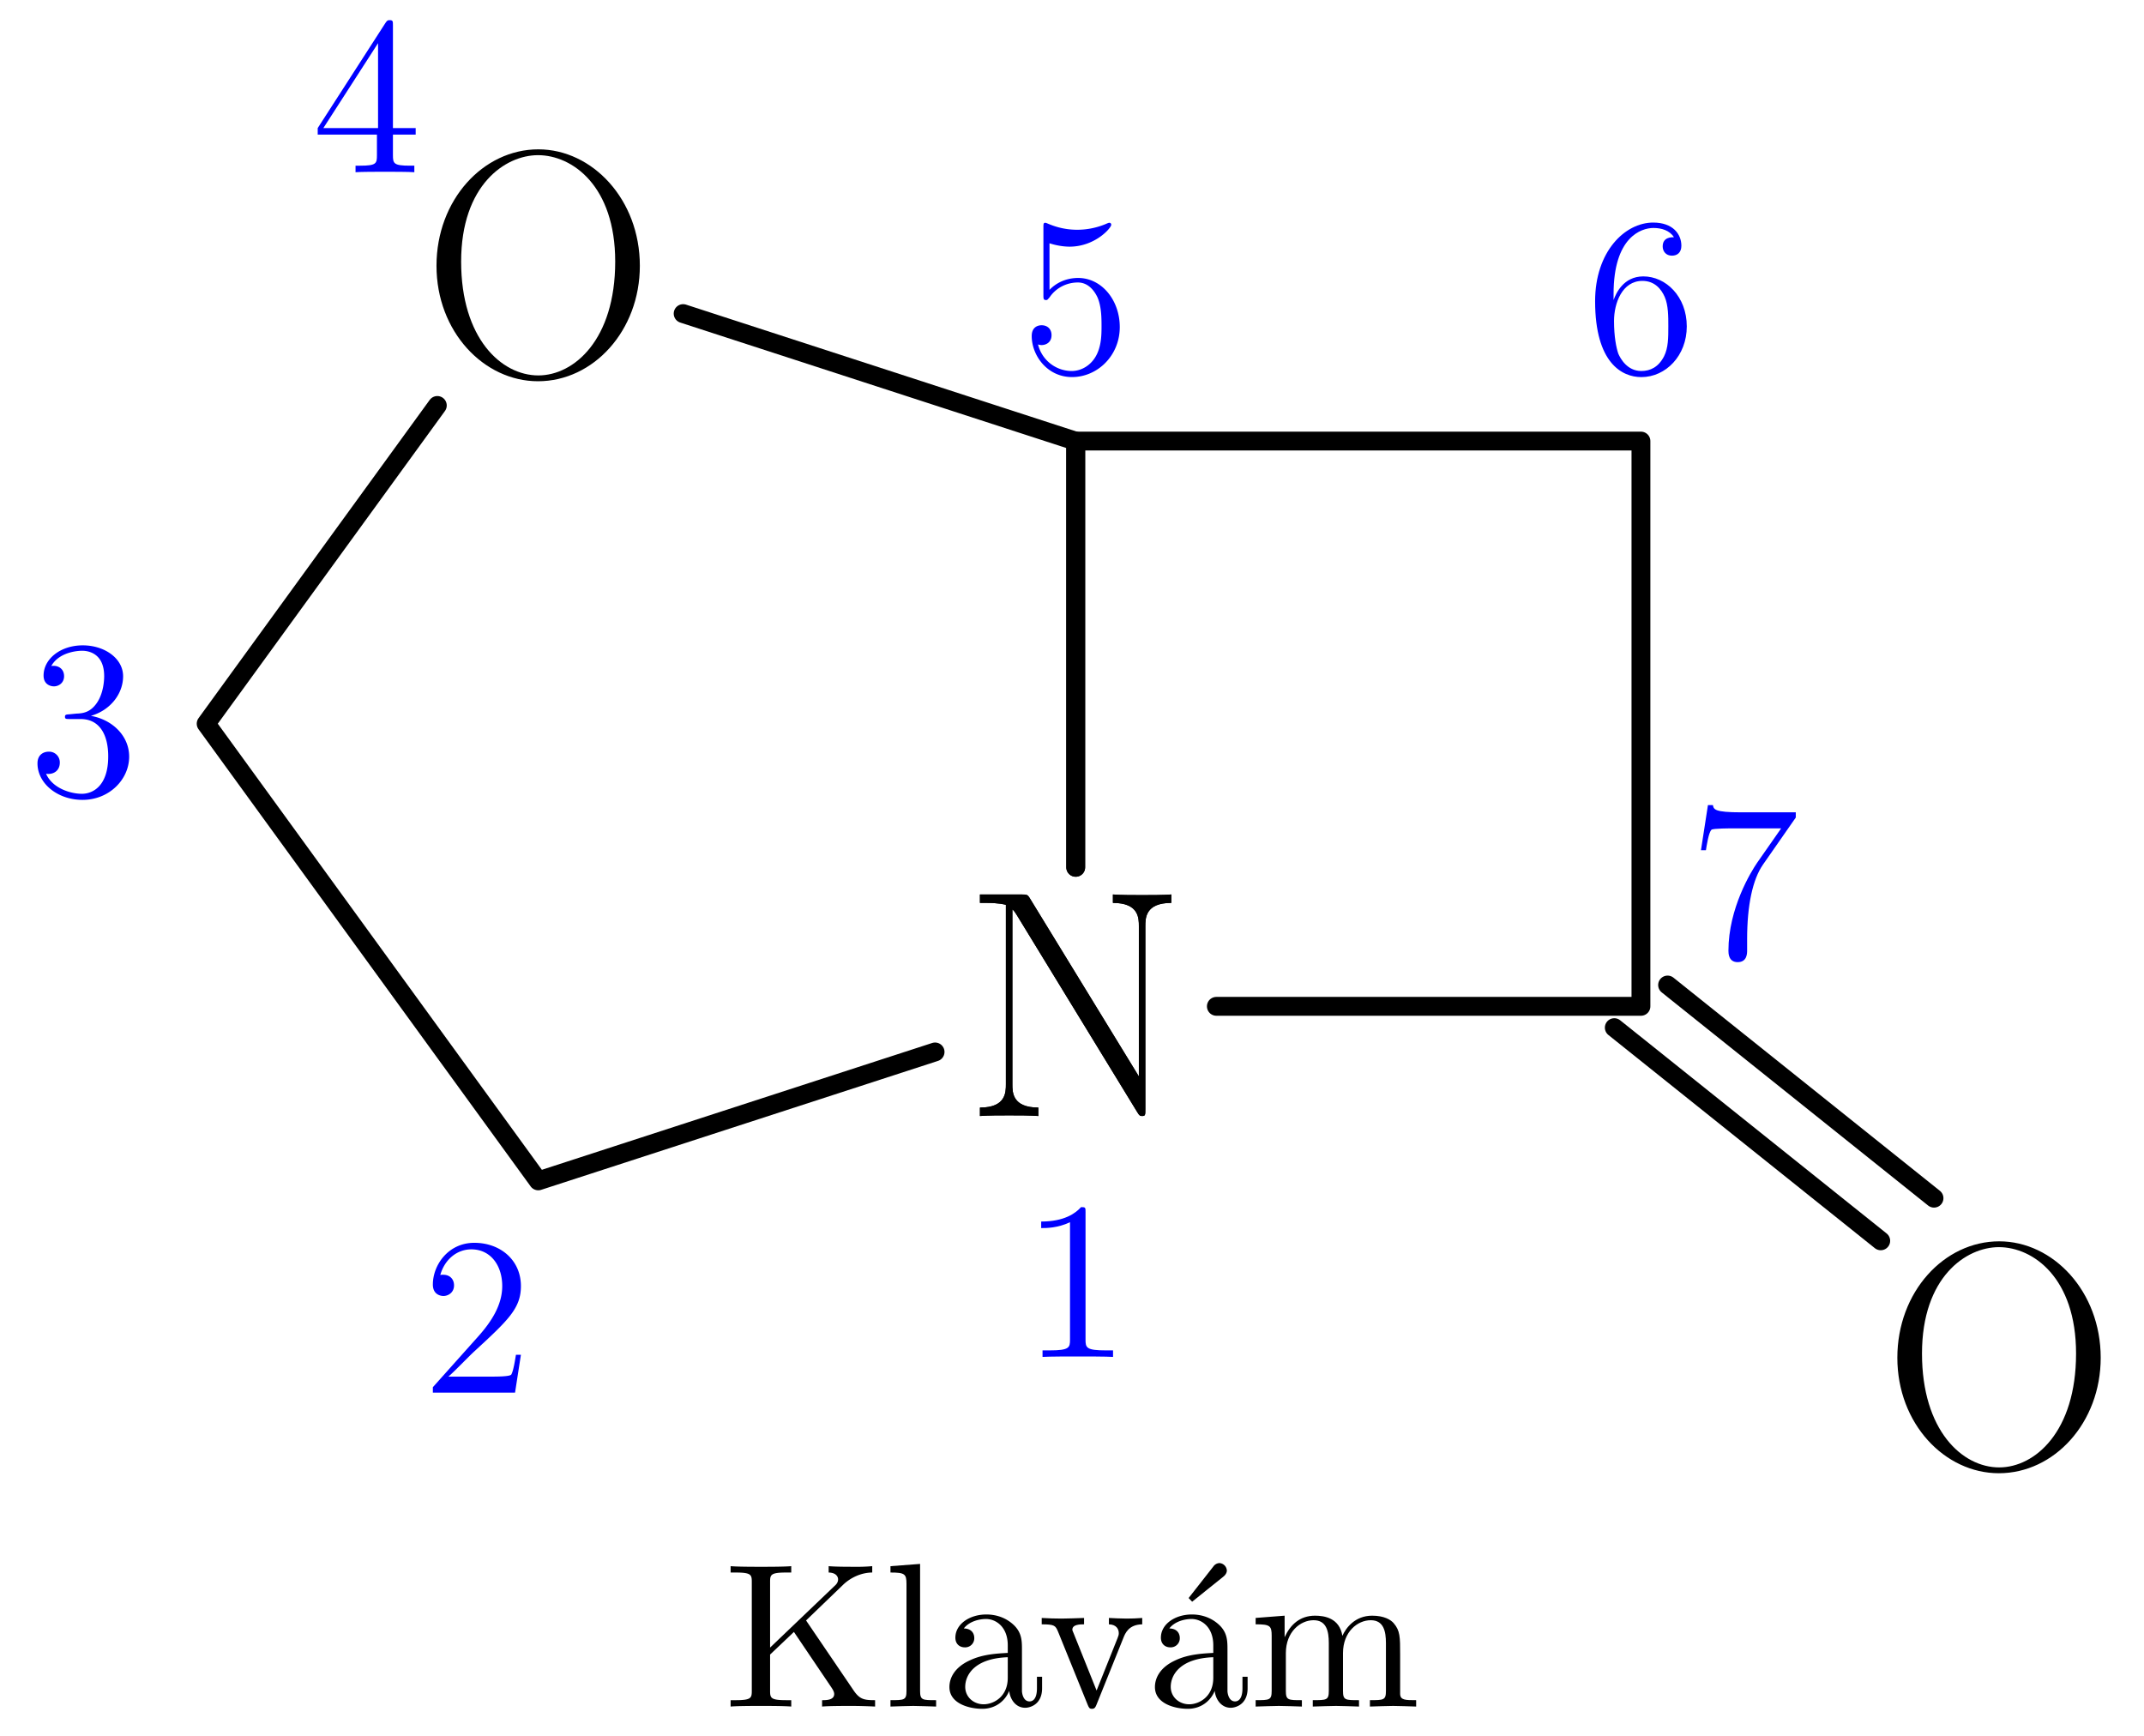 <svg height="122.837" viewBox="56.409 53.858 113.803 92.128" width="151.737" xmlns="http://www.w3.org/2000/svg" xmlns:xlink="http://www.w3.org/1999/xlink"><defs><path d="M4.09-6.895c.1-.076.186-.196.186-.327a.422.422 0 0 0-.392-.393.42.42 0 0 0-.328.186L2.247-5.76l.186.196 1.658-1.33Z" id="p"/><path d="m4.364-4.57 1.963-1.888c.088-.087.666-.644 1.55-.655v-.338a8.678 8.678 0 0 1-.928.033c-.393 0-1.014 0-1.385-.033v.338c.436.011.501.262.501.36 0 .175-.109.284-.196.36L2.455-3.13V-6.6c0-.393.021-.513.861-.513h.262v-.338c-.382.033-1.189.033-1.603.033s-1.233 0-1.615-.033v.338h.262c.84 0 .862.12.862.513v5.75c0 .392-.022.512-.862.512H.36V0c.382-.033 1.19-.033 1.604-.033s1.232 0 1.614.033v-.338h-.262c-.84 0-.861-.12-.861-.513V-2.76l1.265-1.2 1.975 2.924c.065.098.163.24.163.37 0 .328-.425.328-.643.328V0c.381-.033 1.145-.033 1.56-.033.381 0 .796.011 1.254.033v-.338c-.589 0-.818-.044-1.145-.524L4.364-4.57Z" id="l"/><path d="M3.633-.83c.043.437.338.895.85.895.23 0 .895-.152.895-1.036v-.61h-.273v.61c0 .633-.272.698-.392.698-.36 0-.404-.49-.404-.545V-3c0-.458 0-.884-.393-1.287-.425-.426-.97-.6-1.494-.6-.895 0-1.647.512-1.647 1.232 0 .328.218.513.501.513a.481.481 0 0 0 .502-.502c0-.13-.054-.49-.556-.501.294-.382.829-.502 1.178-.502.535 0 1.156.425 1.156 1.396v.404c-.556.032-1.32.065-2.007.392-.818.371-1.09.939-1.09 1.419C.458-.153 1.515.12 2.203.12c.72 0 1.221-.436 1.429-.95Zm-.077-1.788v1.09C3.556-.49 2.771-.12 2.28-.12c-.535 0-.982-.382-.982-.927 0-.6.458-1.506 2.258-1.571Z" id="n"/><path d="m1.93-7.57-1.57.12v.337c.764 0 .85.077.85.611v5.673c0 .49-.12.49-.85.49V0c.36-.01.938-.033 1.21-.033S2.379-.01 2.783 0v-.338c-.731 0-.851 0-.851-.491v-6.742Z" id="m"/><path d="M1.2-3.753v2.924c0 .49-.12.49-.85.49V0c.38-.01.937-.033 1.232-.033.283 0 .85.022 1.222.033v-.338c-.731 0-.851 0-.851-.491v-2.007c0-1.135.774-1.746 1.472-1.746.688 0 .808.59.808 1.211v2.542c0 .49-.12.49-.851.49V0c.382-.01.938-.033 1.233-.033.283 0 .85.022 1.221.033v-.338c-.73 0-.85 0-.85-.491v-2.007c0-1.135.774-1.746 1.472-1.746.687 0 .807.59.807 1.211v2.542c0 .49-.12.49-.85.49V0c.381-.01.938-.033 1.232-.033.284 0 .851.022 1.222.033v-.338c-.567 0-.84 0-.85-.327V-2.75c0-.938 0-1.276-.339-1.67-.153-.185-.513-.403-1.145-.403-.917 0-1.397.655-1.582 1.07-.153-.95-.96-1.07-1.451-1.07-.797 0-1.31.47-1.615 1.146v-1.146l-1.538.12v.338c.764 0 .851.077.851.611Z" id="q"/><path d="M4.538-3.633c.098-.25.284-.72 1.004-.73v-.339c-.251.022-.567.033-.818.033-.262 0-.764-.022-.95-.033v.338c.404.011.524.262.524.47 0 .098-.022.141-.065.261L3.12-.85 1.898-3.895c-.065-.141-.065-.163-.065-.185 0-.284.425-.284.622-.284v-.338c-.328.011-.939.033-1.19.033-.294 0-.73-.011-1.058-.033v.338c.688 0 .731.066.873.404L2.65-.087c.066.152.088.207.23.207s.185-.098.23-.207l1.428-3.546Z" id="o"/><path d="M3.53-11.552c-.121-.189-.139-.206-.466-.206H.878v.447h.327c.689 0 .999.087 1.05.104v9.52c0 .43 0 1.24-1.377 1.24V0c.396-.034 1.119-.034 1.55-.034s1.153 0 1.549.034v-.448C2.6-.448 2.6-1.257 2.6-1.688v-9.278c.12.103.12.137.24.31L9.228-.206C9.348 0 9.4 0 9.486 0c.172 0 .172-.052.172-.379v-9.692c0-.43 0-1.24 1.377-1.24v-.447c-.396.034-1.119.034-1.55.034s-1.153 0-1.549-.034v.447c1.378 0 1.378.81 1.378 1.24v7.97l-5.785-9.45Z" id="a"/><path d="M11.586-5.853c0-3.53-2.53-6.18-5.388-6.18-2.927 0-5.406 2.685-5.406 6.18S3.305.275 6.18.275c2.944 0 5.406-2.685 5.406-6.128ZM6.198-.034C4.235-.034 2.1-1.997 2.1-6.077c0-4.063 2.342-5.647 4.08-5.647 1.825 0 4.098 1.636 4.098 5.647 0 4.149-2.187 6.043-4.08 6.043Z" id="b"/><path d="M3.443-7.663c0-.275 0-.287-.239-.287-.287.323-.885.765-2.116.765v.347c.275 0 .873 0 1.53-.311v6.228c0 .43-.036.574-1.088.574h-.37V0c.322-.024 1.482-.024 1.877-.024s1.542 0 1.865.024v-.347H4.53c-1.052 0-1.088-.143-1.088-.574v-6.742Z" id="e"/><path d="M5.26-2.008h-.263c-.036.203-.131.86-.25 1.052-.084.107-.766.107-1.125.107H1.411c.322-.275 1.052-1.04 1.363-1.327C4.59-3.85 5.26-4.47 5.26-5.655c0-1.375-1.088-2.295-2.474-2.295s-2.2 1.183-2.2 2.212c0 .61.526.61.562.61.25 0 .562-.18.562-.563 0-.334-.228-.562-.562-.562a.5.5 0 0 0-.168.012c.227-.813.873-1.362 1.65-1.362 1.016 0 1.638.848 1.638 1.948 0 1.016-.586 1.901-1.267 2.666L.586-.287V0h4.363l.311-2.008Z" id="f"/><path d="M2.2-4.292c-.203.012-.251.024-.251.132 0 .12.06.12.275.12h.55c1.016 0 1.47.836 1.47 1.984 0 1.566-.813 1.984-1.399 1.984-.574 0-1.554-.275-1.9-1.064.382.06.729-.155.729-.586a.565.565 0 0 0-.586-.585c-.287 0-.598.167-.598.621C.49-.622 1.554.251 2.881.251c1.423 0 2.475-1.088 2.475-2.295 0-1.1-.885-1.961-2.032-2.164 1.04-.3 1.71-1.172 1.71-2.104 0-.945-.981-1.638-2.14-1.638-1.196 0-2.081.73-2.081 1.602 0 .478.37.574.55.574.25 0 .538-.18.538-.538 0-.383-.287-.55-.55-.55-.072 0-.096 0-.132.012.455-.813 1.579-.813 1.638-.813.395 0 1.172.18 1.172 1.35 0 .228-.036.897-.383 1.411-.358.526-.765.562-1.088.574l-.358.036Z" id="g"/><path d="M4.316-7.783c0-.227 0-.287-.168-.287-.095 0-.131 0-.227.144L.323-2.343v.346h3.144v1.088c0 .443-.024.562-.897.562h-.239V0c.275-.024 1.22-.024 1.554-.024s1.292 0 1.567.024v-.347h-.24c-.86 0-.896-.12-.896-.562v-1.088h1.207v-.346H4.316v-5.44Zm-.79.933v4.507H.623L3.527-6.85Z" id="h"/><path d="M1.53-6.85c.514.167.933.179 1.064.179 1.351 0 2.212-.992 2.212-1.16 0-.047-.024-.107-.096-.107-.024 0-.047 0-.155.048A3.929 3.929 0 0 1 3-7.568c-.79 0-1.351-.239-1.578-.334-.084-.036-.108-.036-.12-.036-.096 0-.096.071-.096.263v3.55c0 .216 0 .287.144.287.06 0 .072-.012.191-.155.335-.49.897-.777 1.495-.777.633 0 .944.586 1.04.789.203.466.215 1.052.215 1.506s0 1.136-.335 1.674c-.263.43-.73.73-1.255.73A1.848 1.848 0 0 1 .92-1.483c.06.023.131.035.19.035.204 0 .527-.12.527-.526 0-.334-.227-.526-.526-.526-.215 0-.526.108-.526.574 0 1.016.813 2.176 2.14 2.176 1.35 0 2.534-1.136 2.534-2.654 0-1.423-.956-2.606-2.211-2.606-.682 0-1.208.299-1.519.633V-6.85Z" id="i"/><path d="M1.47-4.16c0-3.025 1.471-3.503 2.117-3.503.43 0 .86.131 1.087.49-.143 0-.597 0-.597.49 0 .263.179.49.49.49.299 0 .502-.18.502-.526 0-.621-.454-1.231-1.494-1.231C2.068-7.95.49-6.408.49-3.778.49-.49 1.925.252 2.941.252c1.303 0 2.415-1.137 2.415-2.69 0-1.59-1.112-2.655-2.307-2.655-1.064 0-1.459.92-1.579 1.255v-.322ZM2.941-.072c-.753 0-1.112-.67-1.22-.92-.107-.311-.227-.897-.227-1.734 0-.944.43-2.128 1.507-2.128.657 0 1.004.443 1.183.849.192.442.192 1.04.192 1.554 0 .61 0 1.148-.228 1.602-.298.574-.729.777-1.207.777Z" id="j"/><path d="M5.679-7.424V-7.7H2.798c-1.447 0-1.471-.156-1.519-.383h-.263L.646-5.69h.263c.035-.215.143-.956.298-1.088.096-.071.993-.071 1.16-.071h2.535L3.634-5.033c-.322.466-1.53 2.427-1.53 4.674 0 .132 0 .61.49.61.502 0 .502-.466.502-.622v-.597c0-1.782.287-3.168.85-3.97l1.733-2.486Z" id="k"/></defs><use x="107.546" xlink:href="#a" y="113.088"/><g transform="matrix(.996 0 0 .996 92.864 92.267)"><clipPath id="c"><path d="M-26.619 25.365h55.335v-57.632h-55.335v57.632Zm39.85-2.905h14.984V7.652H13.232V22.46Z" clip-rule="evenodd"/></clipPath></g><use x="78.786" xlink:href="#b" y="73.817"/><g transform="matrix(.996 0 0 .996 92.864 92.267)"><clipPath clip-path="url(#c)" id="d"><path clip-path="url(#c)" d="M-16.138 22.962h44.854v-55.23h-44.854v55.23Zm.502-39.92H-.195v-14.807h-15.441v14.807Z" clip-rule="evenodd"/></clipPath></g><use x="107.546" xlink:href="#a" y="113.088"/><path clip-path="url(#c)" d="M20.723 7.652v-22.708M20.723-15.056-.195-21.853M-13.295-16.958-25.615 0M-25.615 0l17.7 24.361M-7.916 24.361l21.148-6.87" fill="none" stroke="#000" stroke-linecap="round" stroke-linejoin="round" stroke-miterlimit="10.037" stroke-width="1.004" transform="matrix(.996 0 0 .996 92.864 92.267)"/><path d="M143.51 107.267v-30M143.51 77.267h-30M113.51 77.267v22.624M120.973 107.267h22.537M144.924 106.136l14.142 11.313M142.095 108.398l14.143 11.314" fill="none" stroke="#000" stroke-linecap="round" stroke-linejoin="round" stroke-miterlimit="10.037" stroke-width="1"/><use x="156.328" xlink:href="#b" y="131.772"/><g fill="#00f"><use x="110.587" xlink:href="#e" y="125.874"/><use x="78.799" xlink:href="#f" y="127.768"/><use x="57.909" xlink:href="#g" y="96.059"/><use x="72.95" xlink:href="#h" y="62.998"/><use x="110.587" xlink:href="#i" y="73.62"/><use x="140.587" xlink:href="#j" y="73.62"/><use x="146.05" xlink:href="#k" y="104.671"/></g><use x="94.83" xlink:href="#l" y="144.43"/><use x="103.315" xlink:href="#m" y="144.43"/><use x="106.345" xlink:href="#n" y="144.43"/><use x="111.496" xlink:href="#o" y="144.43"/><use x="117.254" xlink:href="#p" y="144.43"/><use x="117.254" xlink:href="#n" y="144.43"/><use x="122.709" xlink:href="#q" y="144.43"/></svg>